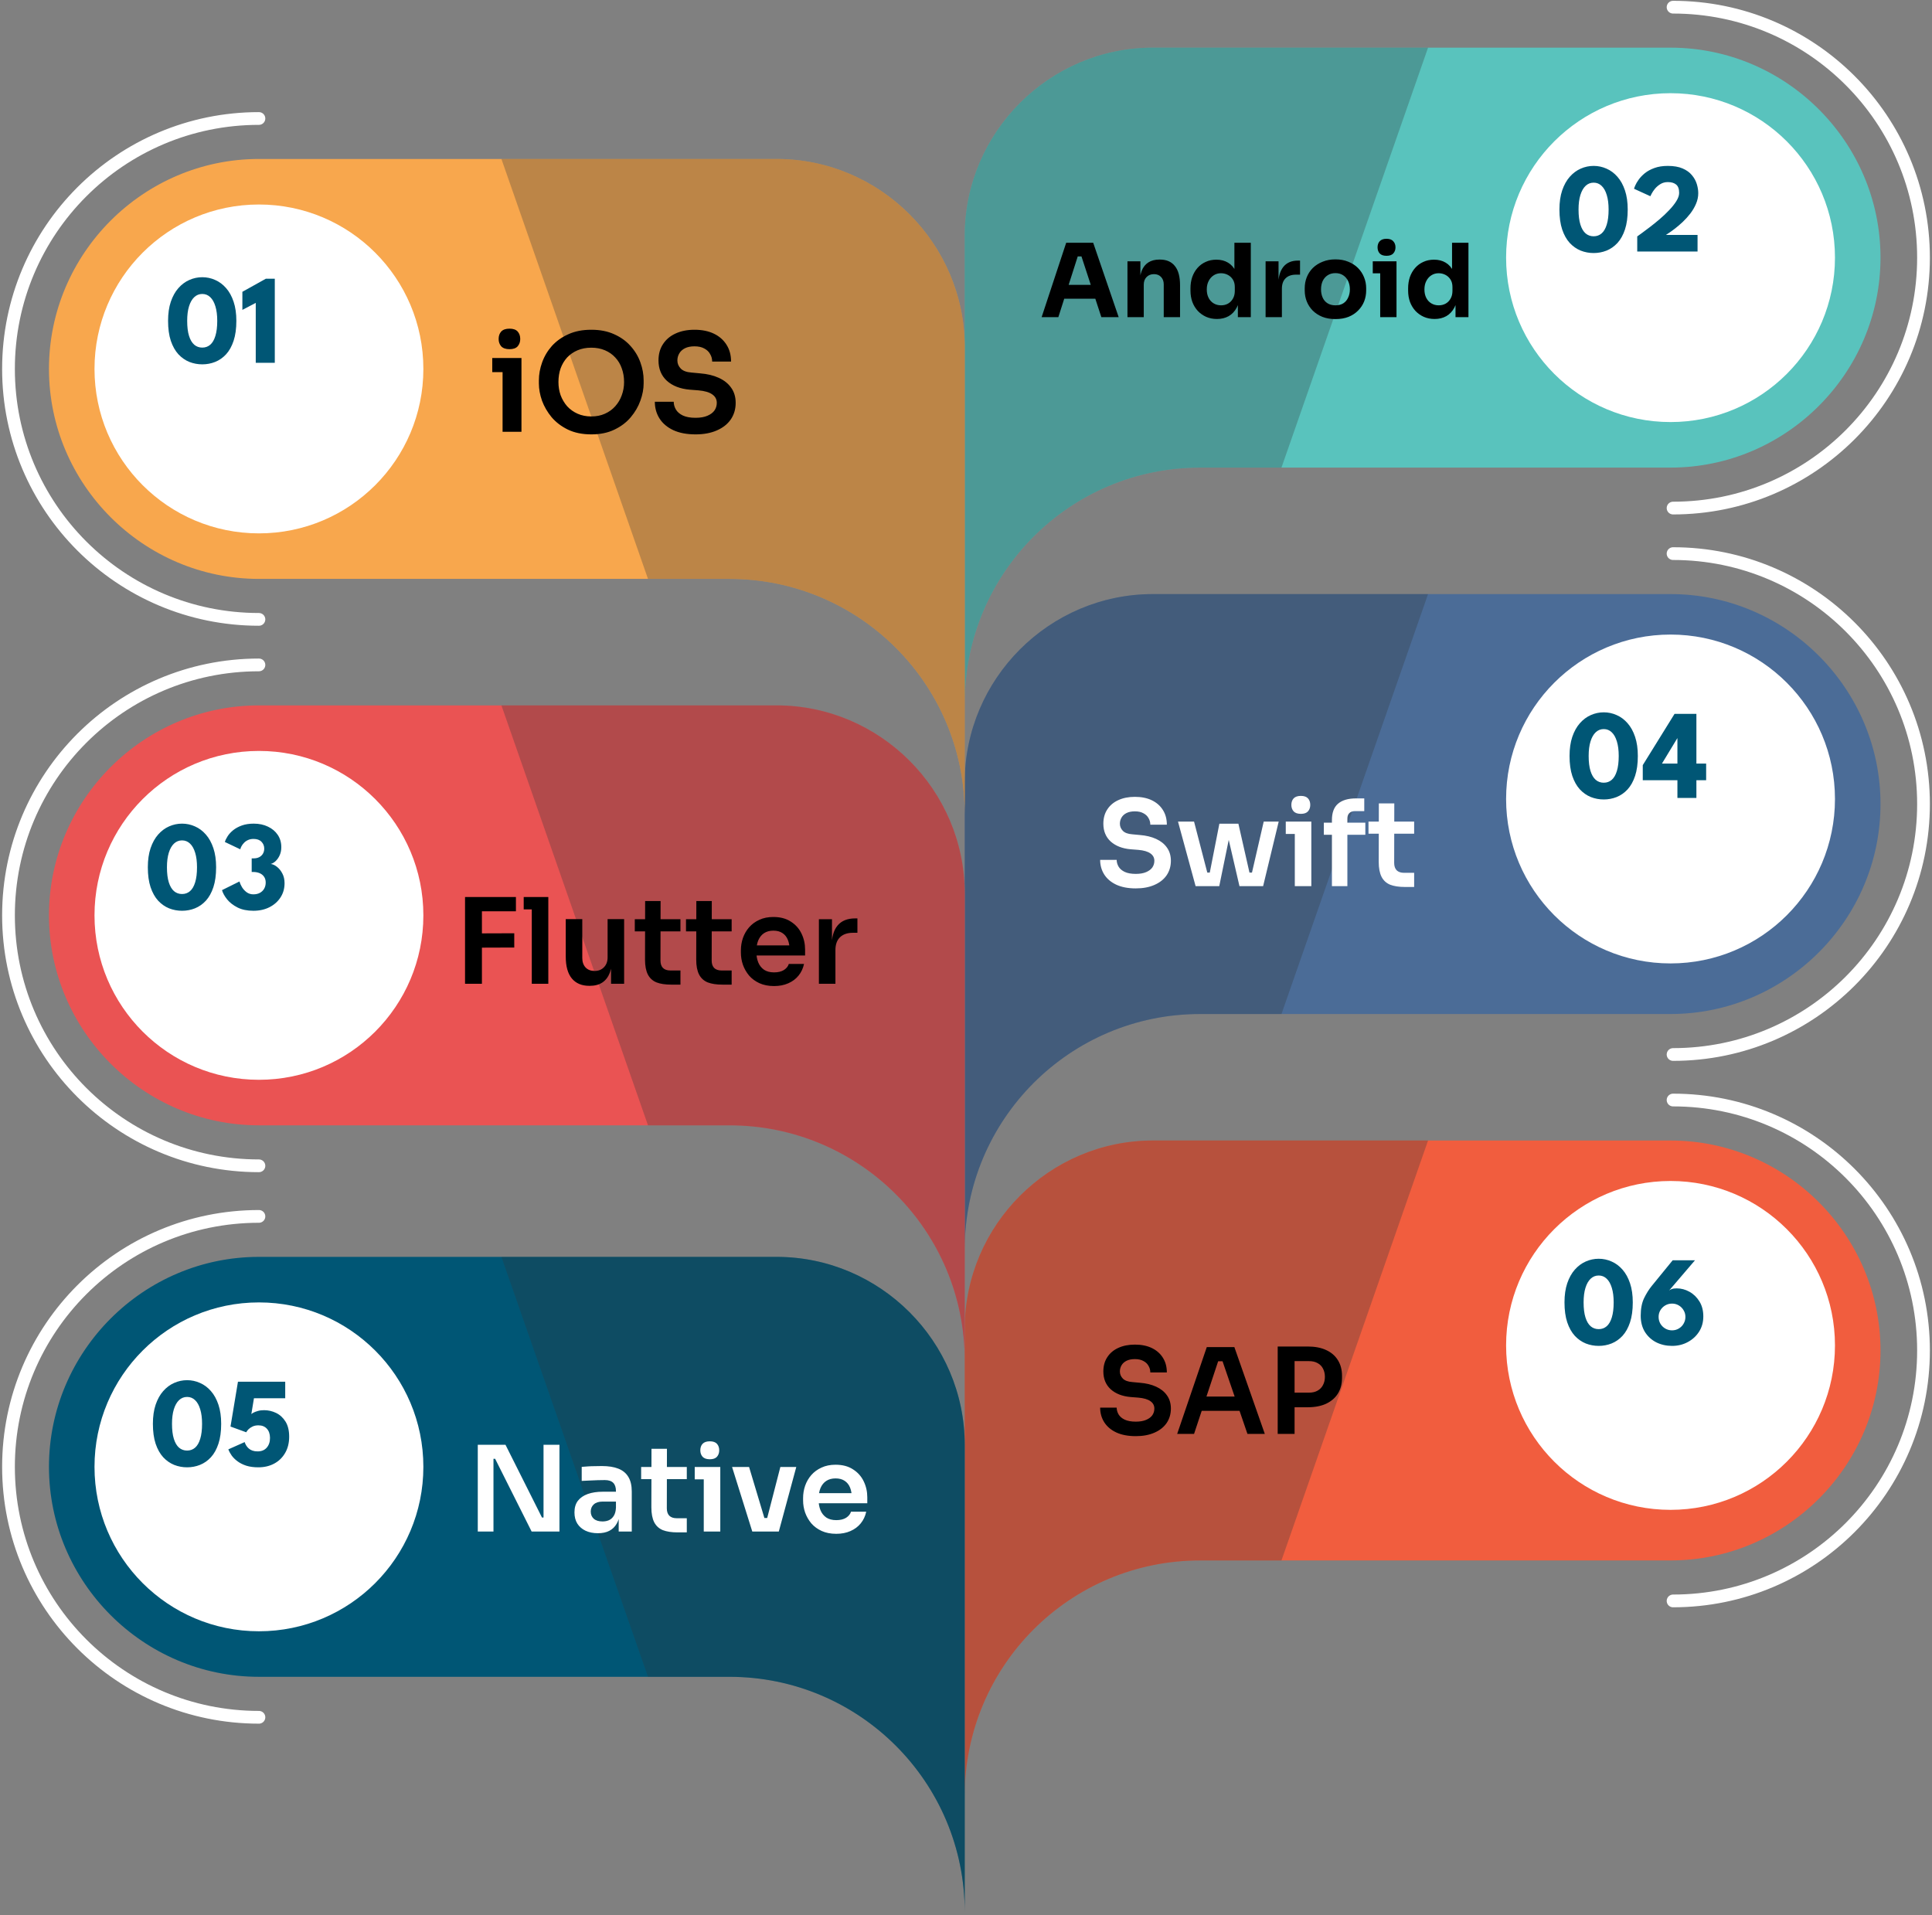 <svg width="455" height="451" viewBox="0 0 455 451" fill="none" xmlns="http://www.w3.org/2000/svg">
<rect x="0" y="0" width="455" height="451" fill="#808080" stroke="none"/>
<path d="M393.423 11.224H271.513C247.141 11.224 227.202 31.163 227.202 55.535V110.122V165.529C227.202 134.929 252.009 110.122 282.609 110.122H393.423C420.62 110.122 442.872 87.87 442.872 60.673C442.872 33.476 420.62 11.224 393.423 11.224Z" fill="#59C3BD"/>
<path d="M393.422 99.398C414.81 99.398 432.148 82.06 432.148 60.673C432.148 39.286 414.81 21.948 393.422 21.948C372.035 21.948 354.697 39.286 354.697 60.673C354.697 82.06 372.035 99.398 393.422 99.398Z" fill="white"/>
<path opacity="0.3" d="M336.317 11.224H271.512C247.141 11.224 227.202 31.163 227.202 55.535V110.122V165.529C227.202 134.929 252.009 110.122 282.609 110.122H301.795L336.317 11.224Z" fill="#31373B"/>
<path d="M367.258 49.347C367.258 47.627 367.473 46.127 367.903 44.847C368.343 43.557 368.938 42.487 369.688 41.637C370.448 40.777 371.308 40.137 372.268 39.717C373.238 39.287 374.253 39.072 375.313 39.072C376.373 39.072 377.383 39.287 378.343 39.717C379.313 40.137 380.173 40.777 380.923 41.637C381.673 42.487 382.263 43.557 382.693 44.847C383.123 46.127 383.338 47.627 383.338 49.347C383.338 51.177 383.123 52.742 382.693 54.042C382.263 55.342 381.673 56.402 380.923 57.222C380.173 58.032 379.313 58.632 378.343 59.022C377.383 59.402 376.373 59.592 375.313 59.592C374.253 59.592 373.238 59.402 372.268 59.022C371.308 58.632 370.448 58.032 369.688 57.222C368.938 56.402 368.343 55.342 367.903 54.042C367.473 52.742 367.258 51.177 367.258 49.347ZM371.758 49.347C371.758 50.777 371.903 51.957 372.193 52.887C372.483 53.817 372.893 54.512 373.423 54.972C373.953 55.422 374.583 55.647 375.313 55.647C376.043 55.647 376.668 55.422 377.188 54.972C377.718 54.512 378.123 53.817 378.403 52.887C378.693 51.947 378.838 50.767 378.838 49.347C378.838 48.007 378.693 46.867 378.403 45.927C378.123 44.987 377.718 44.267 377.188 43.767C376.668 43.267 376.043 43.017 375.313 43.017C374.583 43.017 373.953 43.267 373.423 43.767C372.893 44.267 372.483 44.987 372.193 45.927C371.903 46.867 371.758 48.007 371.758 49.347ZM392.781 42.882C392.121 42.882 391.536 43.042 391.026 43.362C390.526 43.672 390.101 44.037 389.751 44.457C389.411 44.877 389.151 45.262 388.971 45.612C388.791 45.952 388.691 46.152 388.671 46.212L384.831 44.457C384.851 44.327 384.946 44.067 385.116 43.677C385.286 43.277 385.556 42.817 385.926 42.297C386.296 41.777 386.781 41.272 387.381 40.782C387.991 40.292 388.741 39.887 389.631 39.567C390.521 39.237 391.571 39.072 392.781 39.072C394.181 39.072 395.341 39.272 396.261 39.672C397.191 40.072 397.921 40.597 398.451 41.247C398.991 41.887 399.376 42.582 399.606 43.332C399.836 44.082 399.951 44.802 399.951 45.492C399.951 46.352 399.776 47.187 399.426 47.997C399.086 48.797 398.641 49.557 398.091 50.277C397.541 50.987 396.951 51.642 396.321 52.242C395.691 52.832 395.086 53.352 394.506 53.802C393.936 54.242 393.451 54.592 393.051 54.852C392.651 55.112 392.411 55.272 392.331 55.332H399.786V59.232H385.581V55.677C385.731 55.567 386.071 55.322 386.601 54.942C387.131 54.562 387.766 54.087 388.506 53.517C389.256 52.947 390.031 52.322 390.831 51.642C391.641 50.952 392.391 50.242 393.081 49.512C393.781 48.782 394.351 48.067 394.791 47.367C395.231 46.667 395.451 46.022 395.451 45.432C395.451 44.502 395.216 43.847 394.746 43.467C394.286 43.077 393.631 42.882 392.781 42.882Z" fill="#005675"/>
<path d="M394.019 1.691C426.593 1.691 453 28.098 453 60.673C453 93.247 426.593 119.654 394.019 119.654" stroke="white" stroke-width="3" stroke-miterlimit="10" stroke-linecap="round"/>
<path d="M393.423 268.598H271.513C247.141 268.598 227.202 288.537 227.202 312.909V367.496V422.903C227.202 392.303 252.009 367.496 282.609 367.496H393.423C420.62 367.496 442.872 345.244 442.872 318.047C442.872 290.85 420.62 268.598 393.423 268.598Z" fill="#F15D3E"/>
<path d="M393.422 355.58C414.81 355.58 432.148 338.242 432.148 316.855C432.148 295.468 414.81 278.13 393.422 278.13C372.035 278.13 354.697 295.468 354.697 316.855C354.697 338.242 372.035 355.58 393.422 355.58Z" fill="white"/>
<path opacity="0.3" d="M336.317 268.598H271.512C247.141 268.598 227.202 288.537 227.202 312.909V367.496V422.903C227.202 392.303 252.009 367.496 282.609 367.496H301.795L336.317 268.598Z" fill="#31373B"/>
<path d="M368.45 306.721C368.45 305.001 368.665 303.501 369.095 302.221C369.535 300.931 370.13 299.861 370.88 299.011C371.64 298.151 372.5 297.511 373.46 297.091C374.43 296.661 375.445 296.446 376.505 296.446C377.565 296.446 378.575 296.661 379.535 297.091C380.505 297.511 381.365 298.151 382.115 299.011C382.865 299.861 383.455 300.931 383.885 302.221C384.315 303.501 384.53 305.001 384.53 306.721C384.53 308.551 384.315 310.116 383.885 311.416C383.455 312.716 382.865 313.776 382.115 314.596C381.365 315.406 380.505 316.006 379.535 316.396C378.575 316.776 377.565 316.966 376.505 316.966C375.445 316.966 374.43 316.776 373.46 316.396C372.5 316.006 371.64 315.406 370.88 314.596C370.13 313.776 369.535 312.716 369.095 311.416C368.665 310.116 368.45 308.551 368.45 306.721ZM372.95 306.721C372.95 308.151 373.095 309.331 373.385 310.261C373.675 311.191 374.085 311.886 374.615 312.346C375.145 312.796 375.775 313.021 376.505 313.021C377.235 313.021 377.86 312.796 378.38 312.346C378.91 311.886 379.315 311.191 379.595 310.261C379.885 309.321 380.03 308.141 380.03 306.721C380.03 305.381 379.885 304.241 379.595 303.301C379.315 302.361 378.91 301.641 378.38 301.141C377.86 300.641 377.235 300.391 376.505 300.391C375.775 300.391 375.145 300.641 374.615 301.141C374.085 301.641 373.675 302.361 373.385 303.301C373.095 304.241 372.95 305.381 372.95 306.721ZM394.888 303.421C395.928 303.421 396.923 303.686 397.873 304.216C398.833 304.746 399.618 305.506 400.228 306.496C400.838 307.476 401.143 308.651 401.143 310.021C401.143 311.371 400.813 312.566 400.153 313.606C399.493 314.646 398.603 315.466 397.483 316.066C396.373 316.666 395.143 316.966 393.793 316.966C392.423 316.966 391.178 316.686 390.058 316.126C388.948 315.556 388.058 314.741 387.388 313.681C386.728 312.611 386.398 311.336 386.398 309.856C386.398 308.216 386.663 306.841 387.193 305.731C387.733 304.621 388.338 303.656 389.008 302.836L393.928 296.806H399.178L393.073 303.946C393.193 303.816 393.403 303.696 393.703 303.586C394.003 303.476 394.398 303.421 394.888 303.421ZM393.778 313.306C394.358 313.306 394.883 313.166 395.353 312.886C395.833 312.606 396.213 312.226 396.493 311.746C396.783 311.256 396.928 310.721 396.928 310.141C396.928 309.561 396.783 309.036 396.493 308.566C396.213 308.086 395.833 307.706 395.353 307.426C394.883 307.146 394.358 307.006 393.778 307.006C393.198 307.006 392.668 307.146 392.188 307.426C391.708 307.706 391.323 308.086 391.033 308.566C390.753 309.036 390.613 309.561 390.613 310.141C390.613 310.721 390.753 311.256 391.033 311.746C391.323 312.226 391.708 312.606 392.188 312.886C392.668 313.166 393.198 313.306 393.778 313.306Z" fill="#005675"/>
<path d="M394.019 259.065C426.593 259.065 453 285.472 453 318.047C453 350.621 426.593 377.028 394.019 377.028" stroke="white" stroke-width="3" stroke-miterlimit="10" stroke-linecap="round"/>
<path d="M393.423 139.911H271.513C247.141 139.911 227.202 159.85 227.202 184.222V238.809V294.216C227.202 263.616 252.009 238.809 282.609 238.809H393.423C420.62 238.809 442.872 216.557 442.872 189.36C442.872 162.163 420.62 139.911 393.423 139.911Z" fill="#4B6C97"/>
<path d="M393.422 226.893C414.81 226.893 432.148 209.555 432.148 188.168C432.148 166.781 414.81 149.443 393.422 149.443C372.035 149.443 354.697 166.781 354.697 188.168C354.697 209.555 372.035 226.893 393.422 226.893Z" fill="white"/>
<path opacity="0.3" d="M336.317 139.911H271.512C247.141 139.911 227.202 159.85 227.202 184.222V238.809V294.216C227.202 263.616 252.009 238.809 282.609 238.809H301.795L336.317 139.911Z" fill="#31373B"/>
<path d="M369.641 178.034C369.641 176.314 369.856 174.814 370.286 173.534C370.726 172.244 371.321 171.174 372.071 170.324C372.831 169.464 373.691 168.824 374.651 168.404C375.621 167.974 376.636 167.759 377.696 167.759C378.756 167.759 379.766 167.974 380.726 168.404C381.696 168.824 382.556 169.464 383.306 170.324C384.056 171.174 384.646 172.244 385.076 173.534C385.506 174.814 385.721 176.314 385.721 178.034C385.721 179.864 385.506 181.429 385.076 182.729C384.646 184.029 384.056 185.089 383.306 185.909C382.556 186.719 381.696 187.319 380.726 187.709C379.766 188.089 378.756 188.279 377.696 188.279C376.636 188.279 375.621 188.089 374.651 187.709C373.691 187.319 372.831 186.719 372.071 185.909C371.321 185.089 370.726 184.029 370.286 182.729C369.856 181.429 369.641 179.864 369.641 178.034ZM374.141 178.034C374.141 179.464 374.286 180.644 374.576 181.574C374.866 182.504 375.276 183.199 375.806 183.659C376.336 184.109 376.966 184.334 377.696 184.334C378.426 184.334 379.051 184.109 379.571 183.659C380.101 183.199 380.506 182.504 380.786 181.574C381.076 180.634 381.221 179.454 381.221 178.034C381.221 176.694 381.076 175.554 380.786 174.614C380.506 173.674 380.101 172.954 379.571 172.454C379.051 171.954 378.426 171.704 377.696 171.704C376.966 171.704 376.336 171.954 375.806 172.454C375.276 172.954 374.866 173.674 374.576 174.614C374.286 175.554 374.141 176.694 374.141 178.034ZM399.514 168.119V179.834H401.809V183.749H399.514V187.919H395.044V183.749H386.884V180.194L394.369 168.119H399.514ZM395.044 179.834V173.864H395.014L391.399 179.834H395.044Z" fill="#005675"/>
<path d="M394.019 130.378C426.593 130.378 453 156.785 453 189.36C453 221.934 426.593 248.341 394.019 248.341" stroke="white" stroke-width="3" stroke-miterlimit="10" stroke-linecap="round"/>
<path d="M60.981 166.125H182.892C207.263 166.125 227.202 186.064 227.202 210.436V265.023V320.43C227.202 289.83 202.395 265.023 171.795 265.023H60.981C33.784 265.023 11.532 242.771 11.532 215.574C11.532 188.377 33.784 166.125 60.981 166.125Z" fill="#EA5353"/>
<path d="M60.981 254.299C82.368 254.299 99.706 236.961 99.706 215.574C99.706 194.187 82.368 176.849 60.981 176.849C39.594 176.849 22.256 194.187 22.256 215.574C22.256 236.961 39.594 254.299 60.981 254.299Z" fill="white"/>
<path opacity="0.3" d="M118.087 166.125H182.892C207.262 166.125 227.202 186.064 227.202 210.436V265.023V320.43C227.202 289.83 202.395 265.023 171.795 265.023H152.607L118.087 166.125Z" fill="#31373B"/>
<path d="M34.817 204.248C34.817 202.528 35.032 201.028 35.462 199.748C35.902 198.458 36.497 197.388 37.247 196.538C38.007 195.678 38.867 195.038 39.827 194.618C40.797 194.188 41.812 193.973 42.872 193.973C43.932 193.973 44.942 194.188 45.902 194.618C46.872 195.038 47.732 195.678 48.482 196.538C49.232 197.388 49.822 198.458 50.252 199.748C50.682 201.028 50.897 202.528 50.897 204.248C50.897 206.078 50.682 207.643 50.252 208.943C49.822 210.243 49.232 211.303 48.482 212.123C47.732 212.933 46.872 213.533 45.902 213.923C44.942 214.303 43.932 214.493 42.872 214.493C41.812 214.493 40.797 214.303 39.827 213.923C38.867 213.533 38.007 212.933 37.247 212.123C36.497 211.303 35.902 210.243 35.462 208.943C35.032 207.643 34.817 206.078 34.817 204.248ZM39.317 204.248C39.317 205.678 39.462 206.858 39.752 207.788C40.042 208.718 40.452 209.413 40.982 209.873C41.512 210.323 42.142 210.548 42.872 210.548C43.602 210.548 44.227 210.323 44.747 209.873C45.277 209.413 45.682 208.718 45.962 207.788C46.252 206.848 46.397 205.668 46.397 204.248C46.397 202.908 46.252 201.768 45.962 200.828C45.682 199.888 45.277 199.168 44.747 198.668C44.227 198.168 43.602 197.918 42.872 197.918C42.142 197.918 41.512 198.168 40.982 198.668C40.452 199.168 40.042 199.888 39.752 200.828C39.462 201.768 39.317 202.908 39.317 204.248ZM52.96 198.293C53.07 197.893 53.285 197.443 53.605 196.943C53.925 196.443 54.36 195.968 54.91 195.518C55.47 195.068 56.15 194.698 56.95 194.408C57.76 194.118 58.695 193.973 59.755 193.973C61.015 193.973 62.13 194.208 63.1 194.678C64.08 195.138 64.85 195.783 65.41 196.613C65.97 197.443 66.25 198.413 66.25 199.523C66.25 200.193 66.13 200.808 65.89 201.368C65.65 201.918 65.34 202.378 64.96 202.748C64.58 203.118 64.18 203.358 63.76 203.468C64.25 203.528 64.74 203.753 65.23 204.143C65.73 204.533 66.15 205.053 66.49 205.703C66.84 206.353 67.015 207.118 67.015 207.998C67.015 209.258 66.695 210.378 66.055 211.358C65.425 212.328 64.56 213.093 63.46 213.653C62.36 214.213 61.1 214.493 59.68 214.493C58.21 214.493 56.96 214.233 55.93 213.713C54.91 213.193 54.095 212.558 53.485 211.808C52.885 211.058 52.485 210.333 52.285 209.633L56.395 207.593C56.515 208.023 56.715 208.473 56.995 208.943C57.285 209.413 57.655 209.813 58.105 210.143C58.555 210.463 59.075 210.623 59.665 210.623C60.275 210.623 60.795 210.503 61.225 210.263C61.655 210.023 61.985 209.698 62.215 209.288C62.455 208.868 62.575 208.388 62.575 207.848C62.575 207.288 62.44 206.823 62.17 206.453C61.91 206.083 61.56 205.808 61.12 205.628C60.68 205.448 60.195 205.358 59.665 205.358H59.275V202.148H59.785C60.245 202.148 60.66 202.058 61.03 201.878C61.4 201.688 61.69 201.423 61.9 201.083C62.12 200.733 62.23 200.323 62.23 199.853C62.23 199.223 62.015 198.688 61.585 198.248C61.155 197.798 60.53 197.573 59.71 197.573C59.21 197.573 58.77 197.663 58.39 197.843C58.02 198.013 57.71 198.233 57.46 198.503C57.21 198.763 57.01 199.033 56.86 199.313C56.72 199.583 56.63 199.818 56.59 200.018L52.96 198.293Z" fill="#005675"/>
<path d="M60.981 156.592C28.407 156.592 2 182.999 2 215.574C2 248.148 28.407 274.555 60.981 274.555" stroke="white" stroke-width="3" stroke-miterlimit="10" stroke-linecap="round"/>
<path d="M60.981 37.438H182.892C207.263 37.438 227.202 57.377 227.202 81.749V136.336V191.743C227.202 161.143 202.395 136.336 171.795 136.336H60.981C33.784 136.336 11.532 114.084 11.532 86.887C11.532 59.69 33.784 37.438 60.981 37.438Z" fill="#F8A74D"/>
<path d="M60.981 125.612C82.368 125.612 99.706 108.274 99.706 86.887C99.706 65.499 82.368 48.162 60.981 48.162C39.594 48.162 22.256 65.499 22.256 86.887C22.256 108.274 39.594 125.612 60.981 125.612Z" fill="white"/>
<path opacity="0.3" d="M118.087 37.438H182.892C207.262 37.438 227.202 57.377 227.202 81.749V136.336V191.743C227.202 161.143 202.395 136.336 171.795 136.336H152.607L118.087 37.438Z" fill="#31373B"/>
<path d="M39.583 75.561C39.583 73.841 39.797 72.341 40.227 71.061C40.667 69.771 41.263 68.701 42.013 67.851C42.773 66.991 43.633 66.351 44.593 65.931C45.562 65.501 46.578 65.286 47.638 65.286C48.697 65.286 49.708 65.501 50.667 65.931C51.638 66.351 52.498 66.991 53.248 67.851C53.998 68.701 54.587 69.771 55.017 71.061C55.447 72.341 55.663 73.841 55.663 75.561C55.663 77.391 55.447 78.956 55.017 80.256C54.587 81.556 53.998 82.616 53.248 83.436C52.498 84.246 51.638 84.846 50.667 85.236C49.708 85.616 48.697 85.806 47.638 85.806C46.578 85.806 45.562 85.616 44.593 85.236C43.633 84.846 42.773 84.246 42.013 83.436C41.263 82.616 40.667 81.556 40.227 80.256C39.797 78.956 39.583 77.391 39.583 75.561ZM44.083 75.561C44.083 76.991 44.227 78.171 44.517 79.101C44.807 80.031 45.218 80.726 45.748 81.186C46.278 81.636 46.907 81.861 47.638 81.861C48.367 81.861 48.992 81.636 49.513 81.186C50.042 80.726 50.447 80.031 50.727 79.101C51.017 78.161 51.163 76.981 51.163 75.561C51.163 74.221 51.017 73.081 50.727 72.141C50.447 71.201 50.042 70.481 49.513 69.981C48.992 69.481 48.367 69.231 47.638 69.231C46.907 69.231 46.278 69.481 45.748 69.981C45.218 70.481 44.807 71.201 44.517 72.141C44.227 73.081 44.083 74.221 44.083 75.561ZM60.231 71.331L57.081 72.981V68.721L62.601 65.646H64.716V85.446H60.231V71.331Z" fill="#005675"/>
<path d="M60.981 27.905C28.407 27.905 2 54.312 2 86.887C2 119.461 28.407 145.868 60.981 145.868" stroke="white" stroke-width="3" stroke-miterlimit="10" stroke-linecap="round"/>
<path d="M60.981 296.003H182.892C207.263 296.003 227.202 315.942 227.202 340.314V394.901V450.308C227.202 419.708 202.395 394.901 171.795 394.901H60.981C33.784 394.901 11.532 372.649 11.532 345.452C11.532 318.255 33.784 296.003 60.981 296.003Z" fill="#005675"/>
<path d="M60.981 384.178C82.368 384.178 99.706 366.84 99.706 345.452C99.706 324.065 82.368 306.727 60.981 306.727C39.594 306.727 22.256 324.065 22.256 345.452C22.256 366.84 39.594 384.178 60.981 384.178Z" fill="white"/>
<path opacity="0.3" d="M118.087 296.003H182.892C207.262 296.003 227.202 315.942 227.202 340.314V394.901V450.308C227.202 419.708 202.395 394.901 171.795 394.901H152.607L118.087 296.003Z" fill="#31373B"/>
<path d="M36.008 335.318C36.008 333.598 36.223 332.098 36.653 330.818C37.093 329.528 37.688 328.458 38.438 327.608C39.198 326.748 40.058 326.108 41.018 325.688C41.988 325.258 43.003 325.043 44.063 325.043C45.123 325.043 46.133 325.258 47.093 325.688C48.063 326.108 48.923 326.748 49.673 327.608C50.423 328.458 51.013 329.528 51.443 330.818C51.873 332.098 52.088 333.598 52.088 335.318C52.088 337.148 51.873 338.713 51.443 340.013C51.013 341.313 50.423 342.373 49.673 343.193C48.923 344.003 48.063 344.603 47.093 344.993C46.133 345.373 45.123 345.563 44.063 345.563C43.003 345.563 41.988 345.373 41.018 344.993C40.058 344.603 39.198 344.003 38.438 343.193C37.688 342.373 37.093 341.313 36.653 340.013C36.223 338.713 36.008 337.148 36.008 335.318ZM40.508 335.318C40.508 336.748 40.653 337.928 40.943 338.858C41.233 339.788 41.643 340.483 42.173 340.943C42.703 341.393 43.333 341.618 44.063 341.618C44.793 341.618 45.418 341.393 45.938 340.943C46.468 340.483 46.873 339.788 47.153 338.858C47.443 337.918 47.588 336.738 47.588 335.318C47.588 333.978 47.443 332.838 47.153 331.898C46.873 330.958 46.468 330.238 45.938 329.738C45.418 329.238 44.793 328.988 44.063 328.988C43.333 328.988 42.703 329.238 42.173 329.738C41.643 330.238 41.233 330.958 40.943 331.898C40.653 332.838 40.508 333.978 40.508 335.318ZM57.617 339.623C57.706 339.903 57.831 340.173 57.992 340.433C58.151 340.693 58.352 340.928 58.592 341.138C58.831 341.348 59.121 341.513 59.462 341.633C59.801 341.753 60.202 341.813 60.661 341.813C61.592 341.813 62.312 341.518 62.822 340.928C63.342 340.328 63.596 339.553 63.587 338.603C63.577 337.693 63.327 336.978 62.837 336.458C62.356 335.938 61.697 335.678 60.856 335.678C60.316 335.678 59.852 335.773 59.462 335.963C59.072 336.153 58.752 336.373 58.502 336.623C58.261 336.873 58.092 337.103 57.992 337.313L54.286 335.963L56.041 325.403H67.171V329.303H59.806L59.191 333.038C59.242 332.968 59.397 332.858 59.657 332.708C59.926 332.558 60.276 332.423 60.706 332.303C61.147 332.173 61.642 332.108 62.191 332.108C63.172 332.108 64.112 332.323 65.011 332.753C65.912 333.183 66.651 333.858 67.231 334.778C67.811 335.698 68.102 336.888 68.102 338.348C68.102 339.808 67.787 341.083 67.156 342.173C66.537 343.253 65.681 344.088 64.591 344.678C63.502 345.268 62.252 345.563 60.842 345.563C59.772 345.563 58.831 345.438 58.022 345.188C57.221 344.928 56.536 344.588 55.967 344.168C55.397 343.748 54.931 343.293 54.572 342.803C54.221 342.303 53.956 341.813 53.776 341.333L57.617 339.623Z" fill="#005675"/>
<path d="M60.981 286.471C28.407 286.471 2 312.878 2 345.452C2 378.027 28.407 404.434 60.981 404.434" stroke="white" stroke-width="3" stroke-miterlimit="10" stroke-linecap="round"/>
<path d="M118.36 101.691V84.315H122.808V101.691H118.36ZM115.928 87.643V84.315H122.808V87.643H115.928ZM119.992 82.235C119.117 82.235 118.467 82.011 118.04 81.563C117.635 81.094 117.432 80.518 117.432 79.835C117.432 79.11 117.635 78.523 118.04 78.075C118.467 77.627 119.117 77.403 119.992 77.403C120.867 77.403 121.507 77.627 121.912 78.075C122.317 78.523 122.52 79.11 122.52 79.835C122.52 80.518 122.317 81.094 121.912 81.563C121.507 82.011 120.867 82.235 119.992 82.235ZM139.262 102.299C137.15 102.299 135.316 101.926 133.758 101.179C132.222 100.433 130.942 99.462 129.918 98.267C128.916 97.051 128.158 95.75 127.646 94.363C127.156 92.955 126.91 91.601 126.91 90.299V89.595C126.91 88.166 127.166 86.747 127.678 85.339C128.19 83.91 128.958 82.619 129.982 81.467C131.028 80.315 132.318 79.398 133.854 78.715C135.39 78.011 137.193 77.659 139.262 77.659C141.31 77.659 143.102 78.011 144.638 78.715C146.174 79.398 147.454 80.315 148.478 81.467C149.524 82.619 150.302 83.91 150.814 85.339C151.326 86.747 151.582 88.166 151.582 89.595V90.299C151.582 91.601 151.326 92.955 150.814 94.363C150.324 95.75 149.566 97.051 148.542 98.267C147.54 99.462 146.26 100.433 144.702 101.179C143.166 101.926 141.353 102.299 139.262 102.299ZM139.262 98.075C140.457 98.075 141.524 97.862 142.462 97.435C143.422 97.009 144.233 96.422 144.894 95.675C145.577 94.907 146.089 94.043 146.43 93.083C146.793 92.102 146.974 91.067 146.974 89.979C146.974 88.806 146.793 87.729 146.43 86.747C146.089 85.766 145.577 84.913 144.894 84.187C144.233 83.462 143.422 82.897 142.462 82.491C141.502 82.086 140.436 81.883 139.262 81.883C138.068 81.883 136.99 82.086 136.03 82.491C135.07 82.897 134.249 83.462 133.566 84.187C132.905 84.913 132.393 85.766 132.03 86.747C131.689 87.729 131.518 88.806 131.518 89.979C131.518 91.067 131.689 92.102 132.03 93.083C132.393 94.043 132.905 94.907 133.566 95.675C134.249 96.422 135.07 97.009 136.03 97.435C136.99 97.862 138.068 98.075 139.262 98.075ZM163.817 102.299C161.747 102.299 159.998 101.969 158.569 101.307C157.161 100.646 156.083 99.739 155.337 98.587C154.59 97.414 154.217 96.091 154.217 94.619H158.665C158.665 95.238 158.835 95.846 159.177 96.443C159.518 97.019 160.062 97.489 160.809 97.851C161.577 98.214 162.579 98.395 163.817 98.395C164.926 98.395 165.854 98.235 166.601 97.915C167.347 97.595 167.902 97.179 168.265 96.667C168.627 96.134 168.809 95.537 168.809 94.875C168.809 94.043 168.457 93.382 167.753 92.891C167.049 92.379 165.961 92.059 164.489 91.931L162.441 91.771C160.201 91.579 158.409 90.886 157.065 89.691C155.742 88.475 155.081 86.875 155.081 84.891C155.081 83.398 155.433 82.118 156.137 81.051C156.841 79.963 157.822 79.131 159.081 78.555C160.361 77.958 161.854 77.659 163.561 77.659C165.331 77.659 166.857 77.969 168.137 78.587C169.417 79.206 170.409 80.081 171.113 81.211C171.817 82.321 172.169 83.633 172.169 85.147H167.721C167.721 84.507 167.561 83.921 167.241 83.387C166.942 82.833 166.483 82.395 165.865 82.075C165.267 81.734 164.499 81.563 163.561 81.563C162.665 81.563 161.918 81.713 161.321 82.011C160.723 82.31 160.275 82.715 159.977 83.227C159.678 83.739 159.529 84.294 159.529 84.891C159.529 85.617 159.795 86.257 160.329 86.811C160.862 87.345 161.705 87.654 162.857 87.739L164.905 87.931C166.569 88.059 168.03 88.411 169.289 88.987C170.547 89.563 171.518 90.342 172.201 91.323C172.905 92.305 173.257 93.489 173.257 94.875C173.257 96.347 172.873 97.649 172.105 98.779C171.337 99.889 170.238 100.753 168.809 101.371C167.401 101.99 165.737 102.299 163.817 102.299Z" fill="black"/>
<path d="M245.312 74.691L251.096 57.171H257.456L263.456 74.691H259.376L254.528 59.883L255.776 60.387H252.68L253.976 59.883L249.248 74.691H245.312ZM249.704 70.347L250.904 67.083H257.768L258.992 70.347H249.704ZM265.525 74.691V61.539H268.573V67.179H268.357C268.357 65.835 268.525 64.715 268.861 63.819C269.213 62.923 269.741 62.251 270.445 61.803C271.149 61.355 272.005 61.131 273.013 61.131H273.181C274.717 61.131 275.885 61.635 276.685 62.643C277.501 63.635 277.909 65.147 277.909 67.179V74.691H274.069V66.963C274.069 66.259 273.861 65.683 273.445 65.235C273.029 64.787 272.469 64.563 271.765 64.563C271.045 64.563 270.461 64.795 270.013 65.259C269.581 65.707 269.365 66.299 269.365 67.035V74.691H265.525ZM286.606 75.123C285.678 75.123 284.83 74.955 284.062 74.619C283.31 74.283 282.654 73.819 282.094 73.227C281.534 72.619 281.102 71.907 280.798 71.091C280.51 70.275 280.366 69.395 280.366 68.451V67.899C280.366 66.955 280.502 66.075 280.774 65.259C281.062 64.443 281.47 63.731 281.998 63.123C282.542 62.499 283.19 62.019 283.942 61.683C284.694 61.331 285.534 61.155 286.462 61.155C287.518 61.155 288.43 61.387 289.198 61.851C289.966 62.299 290.566 62.971 290.998 63.867C291.43 64.747 291.67 65.835 291.718 67.131L290.71 66.195V57.171H294.574V74.691H291.526V69.243H292.054C292.006 70.491 291.742 71.555 291.262 72.435C290.798 73.315 290.166 73.987 289.366 74.451C288.566 74.899 287.646 75.123 286.606 75.123ZM287.566 71.907C288.158 71.907 288.694 71.779 289.174 71.523C289.67 71.251 290.062 70.859 290.35 70.347C290.654 69.835 290.806 69.219 290.806 68.499V67.611C290.806 66.907 290.654 66.315 290.35 65.835C290.046 65.355 289.646 64.987 289.15 64.731C288.654 64.475 288.118 64.347 287.542 64.347C286.902 64.347 286.326 64.515 285.814 64.851C285.318 65.171 284.926 65.619 284.638 66.195C284.35 66.755 284.206 67.411 284.206 68.163C284.206 68.931 284.35 69.595 284.638 70.155C284.926 70.715 285.326 71.147 285.838 71.451C286.35 71.755 286.926 71.907 287.566 71.907ZM298.057 74.691V61.539H301.105V67.179H301.033C301.033 65.323 301.425 63.891 302.209 62.883C303.009 61.875 304.161 61.371 305.665 61.371H306.169V64.683H305.209C304.153 64.683 303.337 64.971 302.761 65.547C302.185 66.107 301.897 66.923 301.897 67.995V74.691H298.057ZM314.496 75.147C313.344 75.147 312.32 74.971 311.424 74.619C310.528 74.251 309.768 73.755 309.144 73.131C308.536 72.507 308.072 71.795 307.752 70.995C307.432 70.179 307.272 69.323 307.272 68.427V67.875C307.272 66.963 307.432 66.099 307.752 65.283C308.088 64.451 308.568 63.723 309.192 63.099C309.832 62.475 310.6 61.987 311.496 61.635C312.392 61.267 313.392 61.083 314.496 61.083C315.632 61.083 316.64 61.267 317.52 61.635C318.416 61.987 319.176 62.475 319.8 63.099C320.424 63.723 320.904 64.451 321.24 65.283C321.576 66.099 321.744 66.963 321.744 67.875V68.427C321.744 69.323 321.584 70.179 321.264 70.995C320.944 71.795 320.472 72.507 319.848 73.131C319.24 73.755 318.488 74.251 317.592 74.619C316.696 74.971 315.664 75.147 314.496 75.147ZM314.496 71.907C315.248 71.907 315.872 71.747 316.368 71.427C316.864 71.107 317.24 70.659 317.496 70.083C317.768 69.507 317.904 68.867 317.904 68.163C317.904 67.411 317.768 66.755 317.496 66.195C317.224 65.619 316.832 65.163 316.32 64.827C315.824 64.491 315.216 64.323 314.496 64.323C313.792 64.323 313.184 64.491 312.672 64.827C312.16 65.163 311.768 65.619 311.496 66.195C311.24 66.755 311.112 67.411 311.112 68.163C311.112 68.867 311.24 69.507 311.496 70.083C311.752 70.659 312.136 71.107 312.648 71.427C313.16 71.747 313.776 71.907 314.496 71.907ZM325.048 74.691V61.539H328.888V74.691H325.048ZM323.296 64.371V61.539H328.888V64.371H323.296ZM326.536 60.243C325.816 60.243 325.28 60.059 324.928 59.691C324.592 59.307 324.424 58.827 324.424 58.251C324.424 57.659 324.592 57.179 324.928 56.811C325.28 56.427 325.816 56.235 326.536 56.235C327.256 56.235 327.784 56.427 328.12 56.811C328.472 57.179 328.648 57.659 328.648 58.251C328.648 58.827 328.472 59.307 328.12 59.691C327.784 60.059 327.256 60.243 326.536 60.243ZM337.864 75.123C336.936 75.123 336.088 74.955 335.32 74.619C334.568 74.283 333.912 73.819 333.352 73.227C332.792 72.619 332.36 71.907 332.056 71.091C331.768 70.275 331.624 69.395 331.624 68.451V67.899C331.624 66.955 331.76 66.075 332.032 65.259C332.32 64.443 332.728 63.731 333.256 63.123C333.8 62.499 334.448 62.019 335.2 61.683C335.952 61.331 336.792 61.155 337.72 61.155C338.776 61.155 339.688 61.387 340.456 61.851C341.224 62.299 341.824 62.971 342.256 63.867C342.688 64.747 342.928 65.835 342.976 67.131L341.968 66.195V57.171H345.832V74.691H342.784V69.243H343.312C343.264 70.491 343 71.555 342.52 72.435C342.056 73.315 341.424 73.987 340.624 74.451C339.824 74.899 338.904 75.123 337.864 75.123ZM338.824 71.907C339.416 71.907 339.952 71.779 340.432 71.523C340.928 71.251 341.32 70.859 341.608 70.347C341.912 69.835 342.064 69.219 342.064 68.499V67.611C342.064 66.907 341.912 66.315 341.608 65.835C341.304 65.355 340.904 64.987 340.408 64.731C339.912 64.475 339.376 64.347 338.8 64.347C338.16 64.347 337.584 64.515 337.072 64.851C336.576 65.171 336.184 65.619 335.896 66.195C335.608 66.755 335.464 67.411 335.464 68.163C335.464 68.931 335.608 69.595 335.896 70.155C336.184 70.715 336.584 71.147 337.096 71.451C337.608 71.755 338.184 71.907 338.824 71.907Z" fill="black"/>
<path d="M109.52 231.691V211.251H113.496V231.691H109.52ZM112.936 223.179V219.819L121.112 219.791V223.151L112.936 223.179ZM112.936 214.611V211.251H121.504V214.611H112.936ZM125.24 231.691V211.251H129.132V231.691H125.24ZM123.336 214.163V211.251H129.132V214.163H123.336ZM138.755 232.167C137.001 232.167 135.638 231.589 134.667 230.431C133.715 229.274 133.239 227.557 133.239 225.279V216.459H137.131V225.615C137.131 226.549 137.393 227.295 137.915 227.855C138.438 228.397 139.147 228.667 140.043 228.667C140.939 228.667 141.667 228.378 142.227 227.799C142.806 227.221 143.095 226.437 143.095 225.447V216.459H146.987V231.691H143.907V225.223H144.215C144.215 226.754 144.019 228.033 143.627 229.059C143.235 230.086 142.647 230.861 141.863 231.383C141.079 231.906 140.099 232.167 138.923 232.167H138.755ZM158.066 231.887C156.666 231.887 155.509 231.71 154.594 231.355C153.698 230.982 153.026 230.366 152.578 229.507C152.13 228.63 151.906 227.454 151.906 225.979L151.934 212.203H155.574L155.546 226.231C155.546 226.978 155.742 227.557 156.134 227.967C156.545 228.359 157.123 228.555 157.87 228.555H160.25V231.887H158.066ZM149.498 219.343V216.487H160.25V219.343H149.498ZM170.125 231.887C168.725 231.887 167.567 231.71 166.653 231.355C165.757 230.982 165.085 230.366 164.637 229.507C164.189 228.63 163.965 227.454 163.965 225.979L163.993 212.203H167.633L167.605 226.231C167.605 226.978 167.801 227.557 168.193 227.967C168.603 228.359 169.182 228.555 169.929 228.555H172.309V231.887H170.125ZM161.557 219.343V216.487H172.309V219.343H161.557ZM182.297 232.223C180.991 232.223 179.843 231.999 178.853 231.551C177.883 231.103 177.071 230.506 176.417 229.759C175.783 228.994 175.297 228.145 174.961 227.211C174.644 226.278 174.485 225.326 174.485 224.355V223.823C174.485 222.815 174.644 221.845 174.961 220.911C175.297 219.959 175.783 219.119 176.417 218.391C177.071 217.645 177.873 217.057 178.825 216.627C179.777 216.179 180.879 215.955 182.129 215.955C183.772 215.955 185.144 216.319 186.245 217.047C187.365 217.757 188.205 218.699 188.765 219.875C189.325 221.033 189.605 222.283 189.605 223.627V225.027H176.137V222.647H187.169L185.965 223.823C185.965 222.853 185.825 222.022 185.545 221.331C185.265 220.641 184.836 220.109 184.257 219.735C183.697 219.362 182.988 219.175 182.129 219.175C181.271 219.175 180.543 219.371 179.945 219.763C179.348 220.155 178.891 220.725 178.573 221.471C178.275 222.199 178.125 223.077 178.125 224.103C178.125 225.055 178.275 225.905 178.573 226.651C178.872 227.379 179.329 227.958 179.945 228.387C180.561 228.798 181.345 229.003 182.297 229.003C183.249 229.003 184.024 228.817 184.621 228.443C185.219 228.051 185.601 227.575 185.769 227.015H189.353C189.129 228.061 188.7 228.975 188.065 229.759C187.431 230.543 186.619 231.15 185.629 231.579C184.659 232.009 183.548 232.223 182.297 232.223ZM192.857 231.691V216.487H195.937V222.927H195.853C195.853 220.743 196.319 219.091 197.253 217.971C198.186 216.851 199.558 216.291 201.369 216.291H201.929V219.679H200.865C199.558 219.679 198.541 220.034 197.813 220.743C197.103 221.434 196.749 222.442 196.749 223.767V231.691H192.857Z" fill="black"/>
<path d="M267.492 209.223C265.681 209.223 264.151 208.934 262.9 208.355C261.668 207.777 260.725 206.983 260.072 205.975C259.419 204.949 259.092 203.791 259.092 202.503H262.984C262.984 203.045 263.133 203.577 263.432 204.099C263.731 204.603 264.207 205.014 264.86 205.331C265.532 205.649 266.409 205.807 267.492 205.807C268.463 205.807 269.275 205.667 269.928 205.387C270.581 205.107 271.067 204.743 271.384 204.295C271.701 203.829 271.86 203.306 271.86 202.727C271.86 201.999 271.552 201.421 270.936 200.991C270.32 200.543 269.368 200.263 268.08 200.151L266.288 200.011C264.328 199.843 262.76 199.237 261.584 198.191C260.427 197.127 259.848 195.727 259.848 193.991C259.848 192.685 260.156 191.565 260.772 190.631C261.388 189.679 262.247 188.951 263.348 188.447C264.468 187.925 265.775 187.663 267.268 187.663C268.817 187.663 270.152 187.934 271.272 188.475C272.392 189.017 273.26 189.782 273.876 190.771C274.492 191.742 274.8 192.89 274.8 194.215H270.908C270.908 193.655 270.768 193.142 270.488 192.675C270.227 192.19 269.825 191.807 269.284 191.527C268.761 191.229 268.089 191.079 267.268 191.079C266.484 191.079 265.831 191.21 265.308 191.471C264.785 191.733 264.393 192.087 264.132 192.535C263.871 192.983 263.74 193.469 263.74 193.991C263.74 194.626 263.973 195.186 264.44 195.671C264.907 196.138 265.644 196.409 266.652 196.483L268.444 196.651C269.9 196.763 271.179 197.071 272.28 197.575C273.381 198.079 274.231 198.761 274.828 199.619C275.444 200.478 275.752 201.514 275.752 202.727C275.752 204.015 275.416 205.154 274.744 206.143C274.072 207.114 273.111 207.87 271.86 208.411C270.628 208.953 269.172 209.223 267.492 209.223ZM284.287 208.691L287.171 193.991H291.651L294.983 208.691H291.903L288.515 194.075H290.139L287.143 208.691H284.287ZM283.139 208.691L283.111 205.499H286.219V208.691H283.139ZM281.571 208.691L277.427 193.487H281.207L285.155 208.691H281.571ZM292.883 208.691V205.499H295.991L295.963 208.691H292.883ZM294.115 208.691L297.615 193.487H301.143L297.475 208.691H294.115ZM304.936 208.691V193.487H308.828V208.691H304.936ZM302.808 196.399V193.487H308.828V196.399H302.808ZM306.364 191.667C305.599 191.667 305.029 191.471 304.656 191.079C304.301 190.669 304.124 190.165 304.124 189.567C304.124 188.933 304.301 188.419 304.656 188.027C305.029 187.635 305.599 187.439 306.364 187.439C307.129 187.439 307.689 187.635 308.044 188.027C308.399 188.419 308.576 188.933 308.576 189.567C308.576 190.165 308.399 190.669 308.044 191.079C307.689 191.471 307.129 191.667 306.364 191.667ZM313.678 208.691V193.123C313.678 191.387 314.154 190.109 315.106 189.287C316.076 188.447 317.504 188.027 319.39 188.027H321.294V191.023H319.11C318.531 191.023 318.083 191.182 317.766 191.499C317.467 191.798 317.318 192.227 317.318 192.787V208.691H313.678ZM311.774 196.595V193.739H321.546V196.595H311.774ZM330.859 208.887C329.459 208.887 328.302 208.71 327.387 208.355C326.491 207.982 325.819 207.366 325.371 206.507C324.923 205.63 324.699 204.454 324.699 202.979L324.727 189.203H328.367L328.339 203.231C328.339 203.978 328.535 204.557 328.927 204.967C329.338 205.359 329.916 205.555 330.663 205.555H333.043V208.887H330.859ZM322.291 196.343V193.487H333.043V196.343H322.291Z" fill="white"/>
<path d="M112.52 360.691V340.251H119.044L127.64 357.387H128.564L128.004 357.891V340.251H131.756V360.691H125.204L116.608 343.555H115.656L116.216 343.051V360.691H112.52ZM145.705 360.691V356.183H145.061V351.171C145.061 350.294 144.847 349.641 144.417 349.211C143.988 348.782 143.325 348.567 142.429 348.567C141.963 348.567 141.403 348.577 140.749 348.595C140.096 348.614 139.433 348.642 138.761 348.679C138.108 348.698 137.52 348.726 136.997 348.763V345.459C137.427 345.422 137.912 345.385 138.453 345.347C138.995 345.31 139.545 345.291 140.105 345.291C140.684 345.273 141.225 345.263 141.729 345.263C143.297 345.263 144.595 345.469 145.621 345.879C146.667 346.29 147.451 346.934 147.973 347.811C148.515 348.689 148.785 349.837 148.785 351.255V360.691H145.705ZM140.805 361.083C139.704 361.083 138.733 360.887 137.893 360.495C137.072 360.103 136.428 359.543 135.961 358.815C135.513 358.087 135.289 357.21 135.289 356.183C135.289 355.063 135.56 354.149 136.101 353.439C136.661 352.73 137.436 352.198 138.425 351.843C139.433 351.489 140.609 351.311 141.953 351.311H145.481V353.635H141.897C141.001 353.635 140.311 353.859 139.825 354.307C139.359 354.737 139.125 355.297 139.125 355.987C139.125 356.678 139.359 357.238 139.825 357.667C140.311 358.097 141.001 358.311 141.897 358.311C142.439 358.311 142.933 358.218 143.381 358.031C143.848 357.826 144.231 357.49 144.529 357.023C144.847 356.538 145.024 355.885 145.061 355.063L146.013 356.155C145.92 357.219 145.659 358.115 145.229 358.843C144.819 359.571 144.24 360.131 143.493 360.523C142.765 360.897 141.869 361.083 140.805 361.083ZM159.562 360.887C158.162 360.887 157.005 360.71 156.09 360.355C155.194 359.982 154.522 359.366 154.074 358.507C153.626 357.63 153.402 356.454 153.402 354.979L153.43 341.203H157.07L157.042 355.231C157.042 355.978 157.238 356.557 157.63 356.967C158.041 357.359 158.62 357.555 159.366 357.555H161.746V360.887H159.562ZM150.994 348.343V345.487H161.746V348.343H150.994ZM165.741 360.691V345.487H169.633V360.691H165.741ZM163.613 348.399V345.487H169.633V348.399H163.613ZM167.169 343.667C166.403 343.667 165.834 343.471 165.461 343.079C165.106 342.669 164.929 342.165 164.929 341.567C164.929 340.933 165.106 340.419 165.461 340.027C165.834 339.635 166.403 339.439 167.169 339.439C167.934 339.439 168.494 339.635 168.849 340.027C169.203 340.419 169.381 340.933 169.381 341.567C169.381 342.165 169.203 342.669 168.849 343.079C168.494 343.471 167.934 343.667 167.169 343.667ZM177.17 360.691L172.41 345.487H176.414L180.978 360.691H177.17ZM178.318 360.691V357.499H182.434V360.691H178.318ZM179.858 360.691L183.778 345.487H187.53L183.414 360.691H179.858ZM196.946 361.223C195.639 361.223 194.491 360.999 193.502 360.551C192.531 360.103 191.719 359.506 191.066 358.759C190.431 357.994 189.946 357.145 189.61 356.211C189.292 355.278 189.134 354.326 189.134 353.355V352.823C189.134 351.815 189.292 350.845 189.61 349.911C189.946 348.959 190.431 348.119 191.066 347.391C191.719 346.645 192.522 346.057 193.474 345.627C194.426 345.179 195.527 344.955 196.778 344.955C198.42 344.955 199.792 345.319 200.894 346.047C202.014 346.757 202.854 347.699 203.414 348.875C203.974 350.033 204.254 351.283 204.254 352.627V354.027H190.786V351.647H201.818L200.614 352.823C200.614 351.853 200.474 351.022 200.194 350.331C199.914 349.641 199.484 349.109 198.906 348.735C198.346 348.362 197.636 348.175 196.778 348.175C195.919 348.175 195.191 348.371 194.594 348.763C193.996 349.155 193.539 349.725 193.222 350.471C192.923 351.199 192.774 352.077 192.774 353.103C192.774 354.055 192.923 354.905 193.222 355.651C193.52 356.379 193.978 356.958 194.594 357.387C195.21 357.798 195.994 358.003 196.946 358.003C197.898 358.003 198.672 357.817 199.27 357.443C199.867 357.051 200.25 356.575 200.418 356.015H204.002C203.778 357.061 203.348 357.975 202.714 358.759C202.079 359.543 201.267 360.15 200.278 360.579C199.307 361.009 198.196 361.223 196.946 361.223Z" fill="white"/>
<path d="M267.492 338.223C265.681 338.223 264.151 337.934 262.9 337.355C261.668 336.777 260.725 335.983 260.072 334.975C259.419 333.949 259.092 332.791 259.092 331.503H262.984C262.984 332.045 263.133 332.577 263.432 333.099C263.731 333.603 264.207 334.014 264.86 334.331C265.532 334.649 266.409 334.807 267.492 334.807C268.463 334.807 269.275 334.667 269.928 334.387C270.581 334.107 271.067 333.743 271.384 333.295C271.701 332.829 271.86 332.306 271.86 331.727C271.86 330.999 271.552 330.421 270.936 329.991C270.32 329.543 269.368 329.263 268.08 329.151L266.288 329.011C264.328 328.843 262.76 328.237 261.584 327.191C260.427 326.127 259.848 324.727 259.848 322.991C259.848 321.685 260.156 320.565 260.772 319.631C261.388 318.679 262.247 317.951 263.348 317.447C264.468 316.925 265.775 316.663 267.268 316.663C268.817 316.663 270.152 316.934 271.272 317.475C272.392 318.017 273.26 318.782 273.876 319.771C274.492 320.742 274.8 321.89 274.8 323.215H270.908C270.908 322.655 270.768 322.142 270.488 321.675C270.227 321.19 269.825 320.807 269.284 320.527C268.761 320.229 268.089 320.079 267.268 320.079C266.484 320.079 265.831 320.21 265.308 320.471C264.785 320.733 264.393 321.087 264.132 321.535C263.871 321.983 263.74 322.469 263.74 322.991C263.74 323.626 263.973 324.186 264.44 324.671C264.907 325.138 265.644 325.409 266.652 325.483L268.444 325.651C269.9 325.763 271.179 326.071 272.28 326.575C273.381 327.079 274.231 327.761 274.828 328.619C275.444 329.478 275.752 330.514 275.752 331.727C275.752 333.015 275.416 334.154 274.744 335.143C274.072 336.114 273.111 336.87 271.86 337.411C270.628 337.953 269.172 338.223 267.492 338.223ZM277.234 337.691L284.206 317.251H290.702L297.87 337.691H293.782L287.706 319.967L289.134 320.583H285.634L287.09 319.967L281.21 337.691H277.234ZM282.106 332.259L283.366 328.899H291.654L292.886 332.259H282.106ZM304.323 331.419V327.975H308.299C309.101 327.975 309.773 327.817 310.315 327.499C310.875 327.182 311.295 326.743 311.575 326.183C311.873 325.623 312.023 324.979 312.023 324.251C312.023 323.523 311.873 322.879 311.575 322.319C311.295 321.759 310.875 321.33 310.315 321.031C309.773 320.714 309.101 320.555 308.299 320.555H304.323V317.111H307.963C309.68 317.111 311.136 317.391 312.331 317.951C313.544 318.511 314.468 319.314 315.103 320.359C315.737 321.386 316.055 322.609 316.055 324.027V324.475C316.055 325.894 315.737 327.126 315.103 328.171C314.468 329.198 313.544 330.001 312.331 330.579C311.136 331.139 309.68 331.419 307.963 331.419H304.323ZM300.907 337.691V317.111H304.883V337.691H300.907Z" fill="black"/>
</svg>
